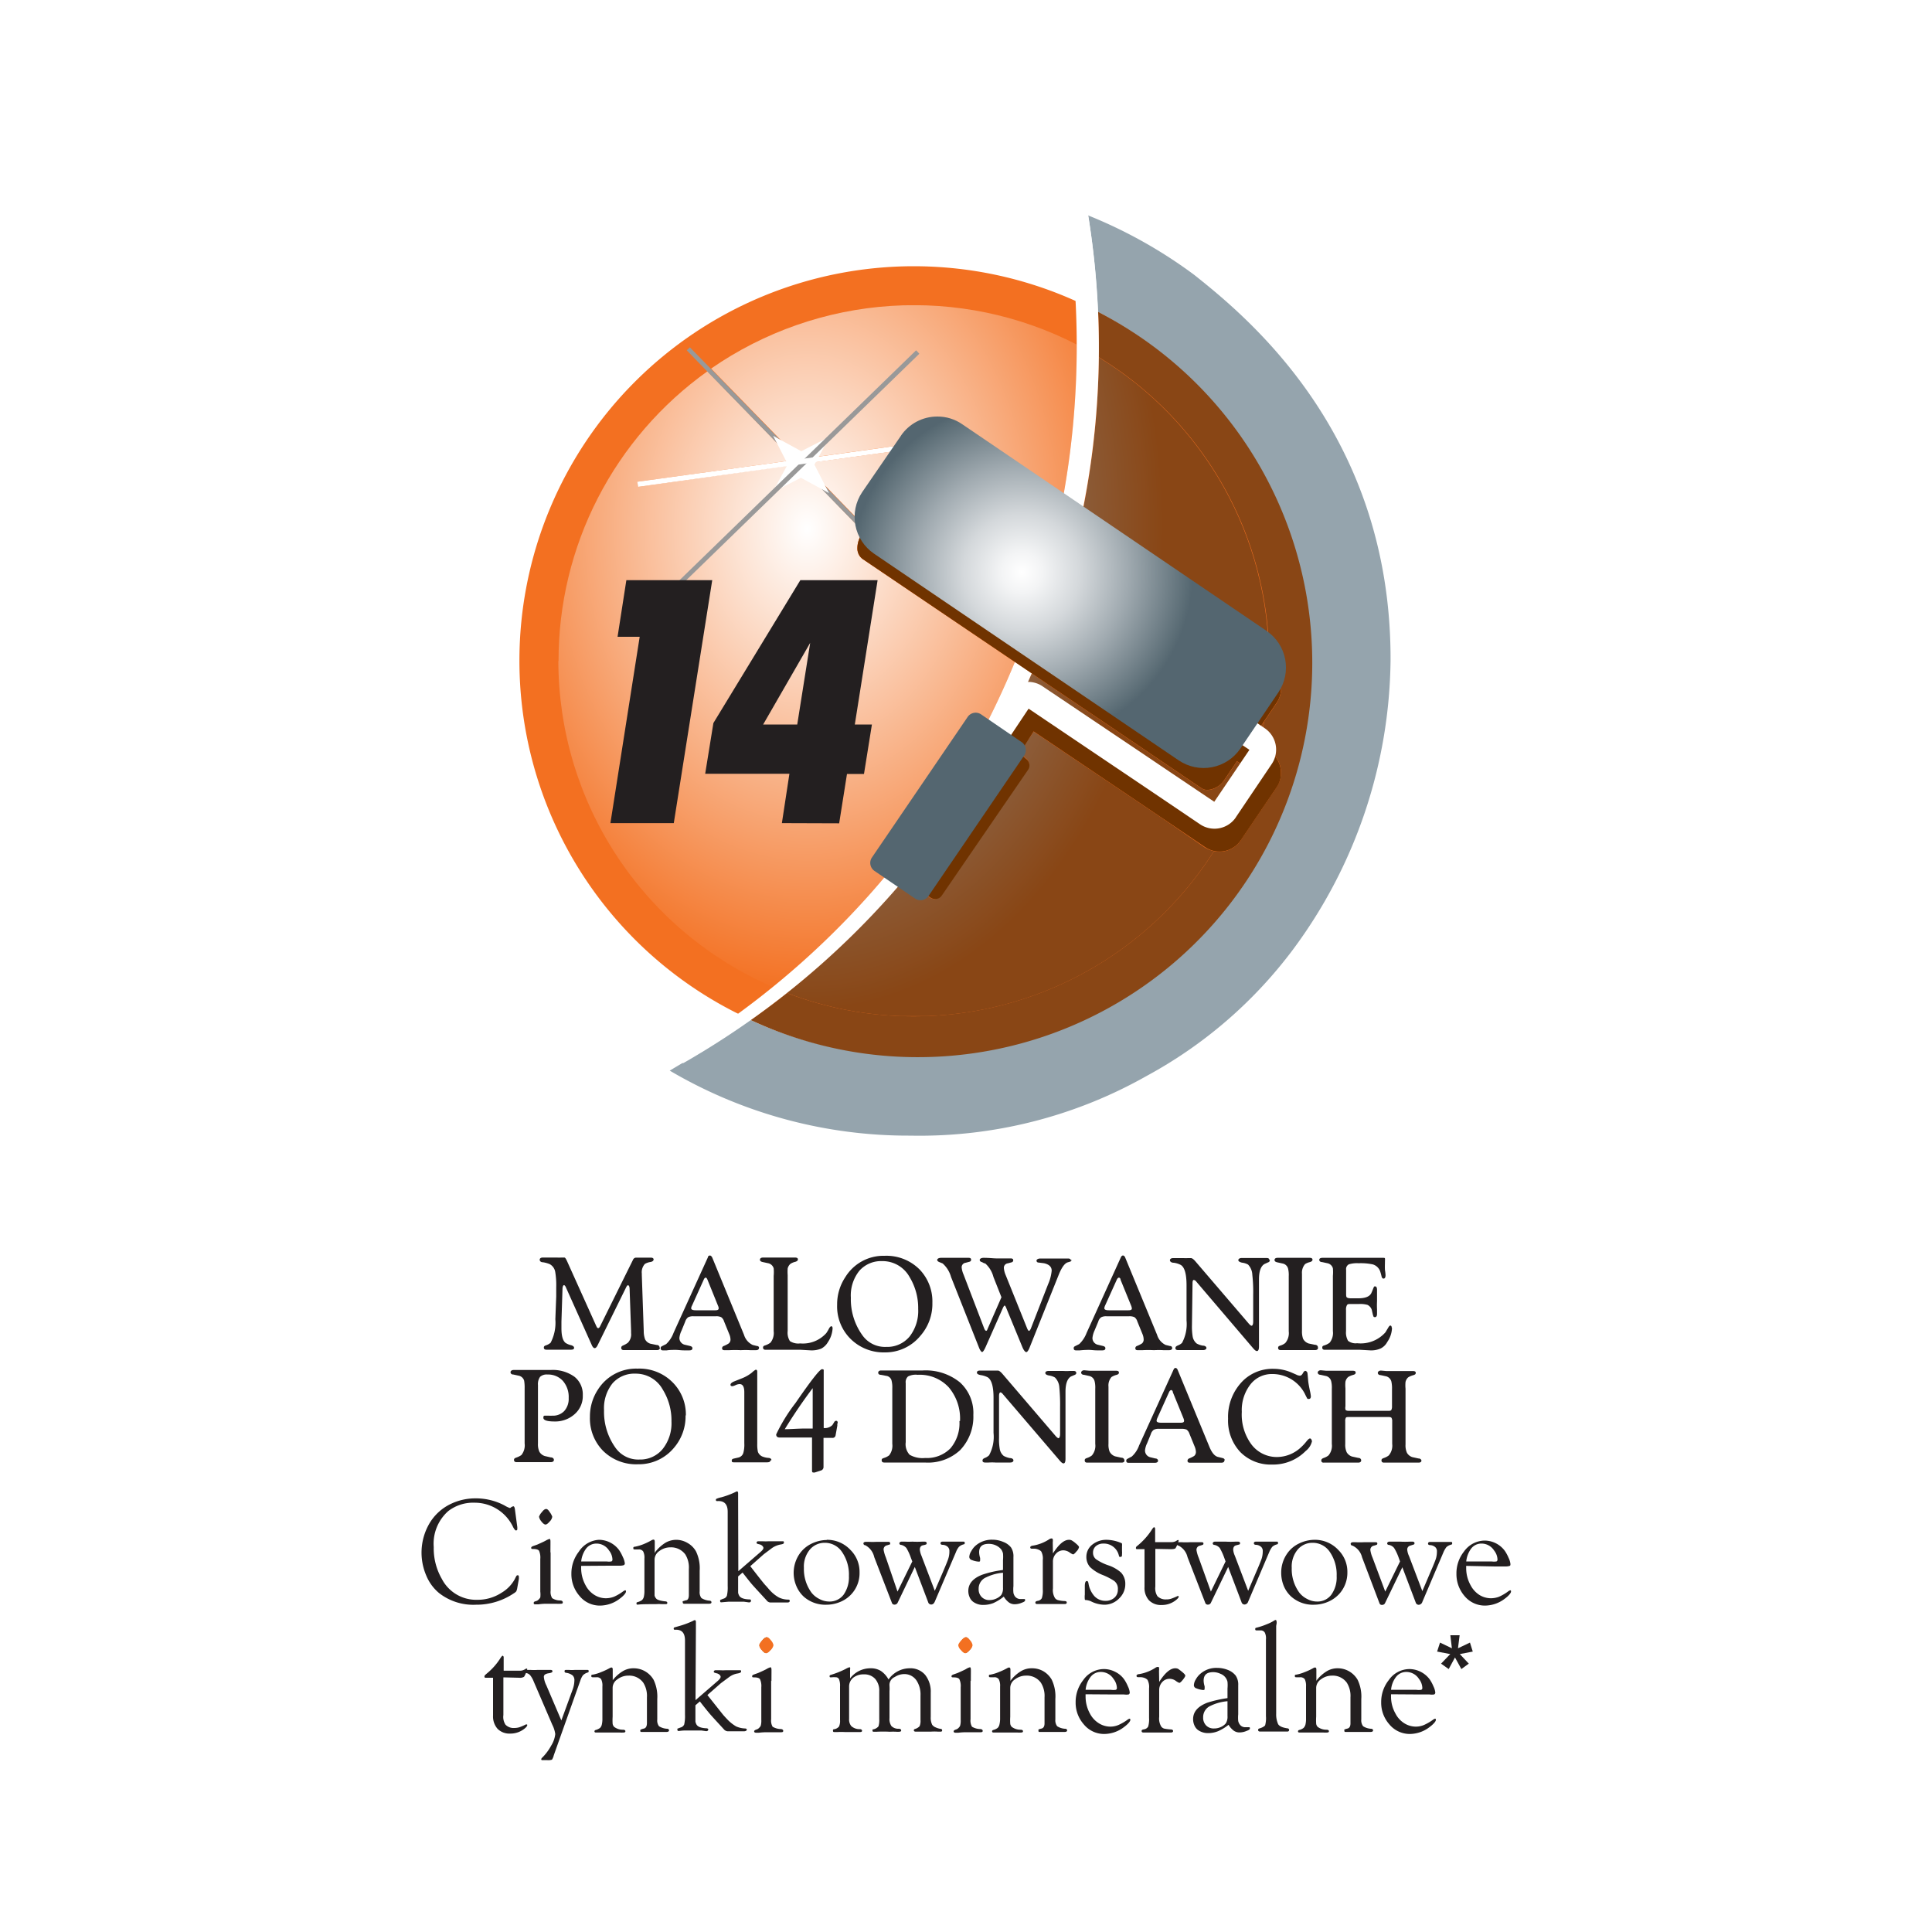 <svg xmlns="http://www.w3.org/2000/svg" xmlns:xlink="http://www.w3.org/1999/xlink" viewBox="0 0 200 200"><defs><clipPath id="clip-path"><path id="SVGID" class="cls-1" d="M57.8 68.39A36.81 36.81 0 0080 102.17a85.65 85.65 0 0012.68-12.71.31.31 0 010-.1L100 78.8a84.31 84.31 0 005.06-10.27L89.29 57.86a1.35 1.35 0 01-.53-1.15 2.59 2.59 0 01.47-1.44l.15-.22-6.77-7-16.56 2.35-.05-.53 16.16-2.24-8.93-9.19a36.77 36.77 0 00-15.41 30m15.8-30.28l9.13 9.38 12.79-1.77.07.52L83.21 48l6.44 6.63 4.93-7.27a2.27 2.27 0 011.76-1.1 1.12 1.12 0 01.66.2l12.37 8.36a87.59 87.59 0 002.1-19.15 36.87 36.87 0 00-37.85 2.48"/></clipPath><clipPath id="clip-path-2"><path id="SVGID-2" data-name="SVGID" class="cls-1" d="M82.61 48.09l1.89 2 4.88 5 .27-.41-4.06-4.18-2.38-2.5zM71.09 36.26l11 11.37.61-.09-9.13-9.38-2.18-2.23z"/></clipPath><clipPath id="clip-path-3"><path id="SVGID-3" data-name="SVGID" class="cls-1" d="M69.88 60.51l.34.35 24.95-24.24-.33-.36-24.96 24.25z"/></clipPath><clipPath id="clip-path-4"><path id="SVGID-4" data-name="SVGID" class="cls-1" d="M104.74 74.14a2.67 2.67 0 013.69-.72l10.41 7 2.65 1.8 4.7 3.17 3-4.43.39-1.14-1.53-1-1.27 1.88a2.29 2.29 0 01-1.78 1.07 1.11 1.11 0 01-.66-.19l-17.53-11.87q-1 2.24-2.07 4.43"/></clipPath><clipPath id="clip-path-5"><path id="SVGID-5" data-name="SVGID" class="cls-1" d="M105.48 78l.65.54a.88.88 0 01.37.7.79.79 0 01-.15.46l-8.92 13a.8.8 0 01-.69.37.83.83 0 01-.47-.14L93.6 91a85.91 85.91 0 01-12.16 11.79 36.8 36.8 0 0044.23-14.69 2.72 2.72 0 01-1-.4L120 84.48l-13-8.76zm24.11-1.44l.77.52c.2-.8.36-1.59.5-2.4zm-18.24-20.39l20 13.55v-1.33A36.75 36.75 0 00113.75 37a84.67 84.67 0 01-2.4 19.19"/></clipPath><clipPath id="clip-path-6"><path id="SVGID-6" data-name="SVGID" class="cls-1" d="M93.25 45.13l-4 5.82a4.6 4.6 0 001.22 6.36l31.56 21.41a4.6 4.6 0 006.36-1.21l3.95-5.84a4.59 4.59 0 00-1.21-6.35L99.6 43.91a4.46 4.46 0 00-2.55-.79 4.55 4.55 0 00-3.8 2"/></clipPath><radialGradient id="radial-gradient" cx="-1337.52" cy="423.82" r="4.07" gradientTransform="matrix(9.05 0 0 -11.9 12188.18 5098.17)" gradientUnits="userSpaceOnUse"><stop offset="0" stop-color="#fff"/><stop offset="1" stop-color="#f37021"/></radialGradient><radialGradient id="radial-gradient-2" cx="-1337.52" cy="431.79" r="4.07" gradientTransform="matrix(9.05 0 0 -9.05 12188.18 3962.13)" gradientUnits="userSpaceOnUse"><stop offset="0" stop-color="#95a4ad"/><stop offset="1" stop-color="#894615"/></radialGradient><radialGradient id="radial-gradient-3" cx="-1337.52" cy="422.88" r="4.07" gradientTransform="matrix(9.05 0 0 -12.36 12188.18 5281.03)" xlink:href="#radial-gradient-2"/><radialGradient id="radial-gradient-4" cx="-1144.47" cy="466.73" r="4.07" gradientTransform="matrix(4.35 0 0 -4.35 5084.24 2089.52)" gradientUnits="userSpaceOnUse"><stop offset="0" stop-color="#fff"/><stop offset=".12" stop-color="#f3f4f5"/><stop offset=".34" stop-color="#d4d8db"/><stop offset=".62" stop-color="#a0aab0"/><stop offset=".97" stop-color="#5a6c75"/><stop offset="1" stop-color="#546670"/></radialGradient><style>.cls-1,.cls-9{fill:none}.cls-2{fill:#fff}.cls-3{fill:#231f20}.cls-4{fill:#f37021}.cls-8{fill:#999}.cls-9{stroke:#000;stroke-miterlimit:10;stroke-width:0}.cls-11{fill:#894615}</style></defs><g id="Warstwa_2" data-name="Warstwa 2"><g id="Layer_1" data-name="Layer 1"><path class="cls-2" d="M0 0h200v200H0z"/><path class="cls-3" d="M68.31 139.53c0 .15-.1.23-.31.23h-3.43c-.17 0-.26-.08-.26-.23s.08-.2.24-.27A2.3 2.3 0 0065 139a1.25 1.25 0 00.33-1v-.23l-.15-4.26c0-.31-.07-.46-.17-.46s-.15.13-.28.39l-2.86 5.81c-.1.21-.21.31-.31.31s-.21-.11-.3-.32l-2.69-6c-.06-.14-.13-.2-.19-.2s-.14.12-.15.35l-.11 3.43v.68c0 .79.14 1.29.43 1.52a1.82 1.82 0 00.59.24c.19.06.29.15.29.27s-.1.19-.31.19h-2.56c-.17 0-.26-.07-.26-.22s.09-.19.27-.25A1.4 1.4 0 0057 139a4.49 4.49 0 00.49-2.43l.09-2.37v-.93a8.28 8.28 0 00-.1-1.58 1.13 1.13 0 00-.58-.83 3 3 0 00-.69-.19c-.23 0-.34-.13-.34-.26s.1-.23.32-.23h1.44a4.44 4.44 0 00.5 0h.3c.07 0 .15.12.26.35l3.05 6.77c.06.13.12.19.18.19s.14-.06.2-.19l3.41-6.89a.35.35 0 01.32-.22h1.52c.19 0 .29.07.29.19s-.11.22-.31.26a1.56 1.56 0 00-.59.2 1.27 1.27 0 00-.32 1v.16l.2 5.79a2.46 2.46 0 00.14.86.92.92 0 00.55.45l.64.13c.21 0 .31.13.31.26m6.12-4.03a.78.78 0 00-.08-.31l-1.08-2.67c-.06-.15-.12-.22-.18-.22s-.15.06-.2.19l-1.22 2.7a.68.68 0 00-.09.28c0 .14.17.21.49.21h2c.24 0 .35-.06.35-.18m4.18 4.07c0 .16-.11.24-.34.24h-.55a8.63 8.63 0 00-1 0 11 11 0 00-1.18 0h-.51c-.16 0-.24-.06-.24-.2a.25.25 0 01.19-.24 3 3 0 00.5-.26.52.52 0 00.18-.43 1.57 1.57 0 00-.14-.56l-.53-1.3a.8.8 0 00-.3-.43 1.19 1.19 0 00-.55-.09h-2.3a1.14 1.14 0 00-.56.1.91.91 0 00-.31.46l-.38.93a2.29 2.29 0 00-.22.75.72.72 0 00.53.7l.55.13q.27.06.27.24c0 .15-.11.22-.33.22h-.53c-.32 0-.6-.05-.87-.05s-.63 0-.93.05h-.4c-.15 0-.23-.07-.23-.22s.06-.17.19-.24l.38-.19a3 3 0 00.76-1.15l3.56-7.83c0-.13.13-.19.21-.19s.17.07.24.21l3.29 8a1.7 1.7 0 00.9 1.05l.45.11c.14 0 .21.1.21.2m7.61-2.04a2.79 2.79 0 01-.48 1.43 1.74 1.74 0 01-.7.68 2.68 2.68 0 01-1.07.18l-1.06-.06h-3.63c-.17 0-.26-.08-.26-.23s.09-.19.26-.24a2 2 0 00.5-.26 1.59 1.59 0 00.34-1.21v-5.71a4.33 4.33 0 000-.79.76.76 0 00-.52-.51l-.6-.13q-.3-.06-.3-.24c0-.15.12-.23.34-.23h3.29c.2 0 .3.07.3.19s-.09.19-.26.25a1.61 1.61 0 00-.51.21.92.92 0 00-.29.48 4.82 4.82 0 000 .69v5.78a1.64 1.64 0 00.23 1.05 1.58 1.58 0 001.06.24 3.25 3.25 0 002.71-1.07 4.6 4.6 0 00.3-.51c.08-.13.16-.2.22-.2s.13.07.13.22m8.86-1.99a6.17 6.17 0 00-.89-3.32 3.19 3.19 0 00-2.83-1.65 3 3 0 00-2.37 1 4.08 4.08 0 00-.88 2.79 6.36 6.36 0 001.22 3.92 2.86 2.86 0 002.44 1.17 3 3 0 002.41-1.06 4.31 4.31 0 00.9-2.87m1.47-.63a5 5 0 01-1.24 3.41 4.69 4.69 0 01-3.69 1.72 4.86 4.86 0 01-3.59-1.45 4.73 4.73 0 01-1.34-3.48 5.07 5.07 0 01.84-2.85 4.63 4.63 0 014.07-2.22 4.84 4.84 0 013.62 1.41 4.77 4.77 0 011.33 3.45m14.41-4.45a.2.2 0 01-.14.19l-.3.09c-.3.12-.6.55-.89 1.27l-3 7.5c-.13.34-.26.51-.36.51s-.26-.17-.4-.51l-1.67-4.05c-.07-.18-.13-.26-.17-.26s-.11.09-.19.27l-1.77 4c-.16.36-.29.54-.37.54s-.21-.16-.33-.47l-2.89-7.3a2.9 2.9 0 00-.87-1.4l-.37-.15c-.12-.06-.19-.12-.19-.22s.14-.21.41-.21h2.84c.17 0 .26.06.26.2a.21.21 0 01-.15.2l-.41.11a.47.47 0 00-.42.48 2.36 2.36 0 00.19.72l2.14 5.59c.07.17.13.25.21.25s.1-.08.17-.25l1.41-3.22-.83-2.1a2.81 2.81 0 00-.85-1.4c-.13 0-.25-.11-.38-.15s-.19-.12-.19-.22.14-.21.41-.21c.59 0 1 .06 1.31.06h1.49c.17 0 .26.06.26.2a.21.21 0 01-.15.2l-.41.11a.46.46 0 00-.41.48 2.3 2.3 0 00.18.72l2.24 5.56c.07.15.12.23.18.23s.12-.08.19-.23l1.79-4.6a4.51 4.51 0 00.37-1.4c0-.4-.27-.65-.79-.77l-.56-.07c-.14 0-.22-.09-.22-.2s.14-.22.41-.22h2.85c.19 0 .29.07.29.19m6.32 4.99a1 1 0 00-.08-.31l-1.09-2.67c0-.15-.11-.22-.17-.22s-.15.06-.21.19l-1.22 2.7a.81.81 0 00-.08.28c0 .14.16.21.49.21h2q.36 0 .36-.18m4.18 4.07c0 .16-.12.24-.34.24h-.56a8.42 8.42 0 00-1 0 11.16 11.16 0 00-1.18 0h-.5c-.16 0-.24-.06-.24-.2a.25.25 0 01.18-.24 2.77 2.77 0 00.51-.26.52.52 0 00.17-.43 1.53 1.53 0 00-.13-.56l-.53-1.3a.8.8 0 00-.3-.43 1.24 1.24 0 00-.56-.09h-2.32a1.1 1.1 0 00-.55.1.8.8 0 00-.31.46l-.39.93a2.46 2.46 0 00-.21.75.71.71 0 00.53.7l.54.13q.27.06.27.24c0 .15-.11.22-.32.22h-.54c-.31 0-.6-.05-.86-.05a9.16 9.16 0 00-.93.05h-.4c-.15 0-.23-.07-.23-.22s.06-.17.19-.24l.38-.19a3.08 3.08 0 00.76-1.15l3.55-7.83c.06-.13.13-.19.22-.19s.17.07.23.21l3.3 8a1.69 1.69 0 00.89 1.05l.45.11c.15 0 .22.1.22.2m10.12-9.1a.25.25 0 01-.19.24l-.37.17c-.38.22-.57.75-.57 1.58v6.94c0 .32-.07.49-.21.49s-.27-.14-.5-.41l-5.79-6.79a.38.38 0 00-.25-.16c-.09 0-.13.12-.13.35l-.06 4.37a6.3 6.3 0 00.08 1.17 1.19 1.19 0 00.41.69 1.94 1.94 0 00.64.22c.24 0 .37.13.37.24s-.12.22-.34.22h-2.6c-.17 0-.27-.06-.27-.2s.08-.2.23-.27a1.36 1.36 0 00.45-.27 4.08 4.08 0 00.47-2.32v-3.64c0-1.15-.19-1.86-.59-2.11a2.14 2.14 0 00-.73-.23c-.27 0-.4-.14-.4-.26s.11-.22.33-.22h1.1a3.56 3.56 0 00.43 0h.31c.13 0 .29.12.49.36l5.46 6.37c.15.18.26.27.34.27s.16-.14.16-.43v-2.75a16 16 0 00-.09-2.09 1.62 1.62 0 00-.44-1.06 1.67 1.67 0 00-.63-.2c-.25-.06-.38-.15-.38-.26s.12-.22.34-.22h2.59c.18 0 .28.06.28.2m5.04 9.1c0 .15-.11.23-.32.23h-3.55c-.17 0-.26-.08-.26-.23s.08-.19.24-.24a1.47 1.47 0 00.5-.26 1.57 1.57 0 00.36-1.21v-5.71a2.78 2.78 0 00-.07-.79.73.73 0 00-.51-.51l-.59-.13q-.3-.06-.3-.24c0-.15.11-.23.33-.23h3.31c.19 0 .29.07.29.19s-.09.19-.26.25a1.51 1.51 0 00-.51.21 1.36 1.36 0 00-.32 1v5.91a2.3 2.3 0 00.11.81 1 1 0 00.59.5l.63.13c.21 0 .32.13.32.26m7.67-1.99a2.72 2.72 0 01-.49 1.44 1.57 1.57 0 01-.7.68 2.42 2.42 0 01-1.06.19l-1.07-.06h-3.64c-.17 0-.26-.07-.26-.23s.09-.19.26-.24a1.86 1.86 0 00.5-.26 1.59 1.59 0 00.34-1.21v-5.71a4.33 4.33 0 000-.79.74.74 0 00-.52-.51l-.6-.13c-.2 0-.29-.12-.29-.24s.11-.2.34-.2h6.26c.11 0 .18 0 .2.06a1.21 1.21 0 010 .25v.14a.71.71 0 000 .14 6.42 6.42 0 000 .67 5.05 5.05 0 01.06.53q0 .36-.21.36c-.1 0-.16-.08-.2-.22a5.22 5.22 0 00-.15-.54 1.16 1.16 0 00-.76-.71 6 6 0 00-1.47-.12 2.92 2.92 0 00-1 .11.55.55 0 00-.29.57v2.41c0 .24 0 .39.08.45s.2.09.44.09h.74c.69 0 1.13-.16 1.33-.5 0 0 .1-.21.21-.5s.14-.23.23-.23.17.12.17.35v1.18a8.13 8.13 0 000 .84v.45c0 .24-.07.36-.22.36s-.15-.07-.19-.19-.09-.37-.13-.55a.87.87 0 00-.45-.53 2.82 2.82 0 00-.88-.09h-.84c-.21 0-.35 0-.41.13a.91.91 0 00-.09.49v2.19a1.73 1.73 0 00.21 1 1.27 1.27 0 00.94.25 3.41 3.41 0 002.93-1.13l.3-.5c.08-.14.15-.2.21-.2s.14.07.14.21m-83.74 7.04a2.47 2.47 0 01-.83 1.91 3 3 0 01-2.11.77c-.76 0-1.14-.13-1.14-.38s.09-.22.26-.22h.3a2.57 2.57 0 00.36 0 1.61 1.61 0 001.24-.48 1.89 1.89 0 00.46-1.35 2.53 2.53 0 00-.6-1.77 2.07 2.07 0 00-1.6-.66 1 1 0 00-.76.24 1.28 1.28 0 00-.22.84v6.06a1.86 1.86 0 00.15.86 1 1 0 00.56.44l.62.14c.21 0 .32.13.32.26s-.11.23-.32.23h-3.55c-.17 0-.26-.08-.26-.23s.09-.19.26-.25a2.07 2.07 0 00.5-.25 1.6 1.6 0 00.34-1.21v-5.7a4.33 4.33 0 00-.05-.79.74.74 0 00-.52-.51l-.6-.13c-.2 0-.29-.12-.29-.24s.11-.23.33-.23h3.84a3.83 3.83 0 012.46.71 2.32 2.32 0 01.85 1.89m9.18 2.75a6.07 6.07 0 00-.9-3.32 3.18 3.18 0 00-2.82-1.65 3 3 0 00-2.38 1 4.11 4.11 0 00-.88 2.79 6.37 6.37 0 001.22 3.93 2.88 2.88 0 002.45 1.17 3 3 0 002.4-1.09 4.28 4.28 0 00.91-2.86m1.46-.63a5 5 0 01-1.23 3.4 4.72 4.72 0 01-3.69 1.67 4.86 4.86 0 01-3.64-1.41 4.78 4.78 0 01-1.34-3.49 5.07 5.07 0 01.84-2.85 4.67 4.67 0 014.09-2.15 4.84 4.84 0 013.62 1.41 4.71 4.71 0 011.38 3.45m8.75 4.65c0 .13-.12.19-.37.19h-3.33c-.2 0-.3 0-.3-.16s.07-.19.22-.23l.48-.11a.69.69 0 00.5-.48 3.2 3.2 0 00.1-1v-5.28c0-.56-.16-.84-.49-.84a1.09 1.09 0 00-.42.11 1.27 1.27 0 01-.31.11q-.21 0-.21-.15c0-.12.12-.23.34-.33l.88-.35a4 4 0 001-.58 1.81 1.81 0 01.39-.3c.11 0 .16.07.16.21v7.48a3.52 3.52 0 00.07.82.87.87 0 00.44.47 2.13 2.13 0 00.62.15c.23 0 .34.12.34.23m4.27-3.27v-4.18q-1.51 2-2.89 4.25c.6 0 1.34-.07 2.23-.07zm2.55-.51v.21l-.18 1a.31.31 0 01-.34.27h-.91v3.02a.37.37 0 01-.28.36l-.62.2a.65.65 0 01-.18 0c-.07 0-.11-.06-.11-.19v-3.43h-3.35c-.24 0-.36-.11-.36-.32a17.52 17.52 0 012-3.25c1.61-2.34 2.52-3.5 2.74-3.5s.18.08.18.23v5.86a1.11 1.11 0 00.9-.31l.18-.29a.25.25 0 01.21-.15c.11 0 .16.08.16.24m12.66-.21a5 5 0 00-1.17-3.5 4.08 4.08 0 00-3.21-1.29 1.76 1.76 0 00-1 .17.79.79 0 00-.24.69v6.12a1.59 1.59 0 00.41 1.3 2.69 2.69 0 001.6.33 3.41 3.41 0 002.62-1 4 4 0 00.93-2.83m1.44-.63a5 5 0 01-1.37 3.65 4.89 4.89 0 01-3.64 1.28h-4.22c-.17 0-.26-.08-.26-.24s.09-.18.26-.24a1.68 1.68 0 00.51-.26 1.61 1.61 0 00.33-1.2v-5.74a2.84 2.84 0 00-.09-.86.67.67 0 00-.46-.42c-.06 0-.27-.06-.65-.12-.17 0-.26-.1-.26-.22s.1-.23.29-.23h4.32a5.62 5.62 0 013.85 1.23 4.28 4.28 0 011.39 3.39m10.67-4.4a.26.26 0 01-.18.24l-.38.16q-.57.34-.57 1.59V151c0 .33-.07.49-.2.49s-.27-.13-.5-.41l-5.8-6.78c-.09-.11-.17-.16-.24-.16s-.14.12-.14.35v4.37a5.64 5.64 0 00.08 1.17 1.17 1.17 0 00.41.69 2.23 2.23 0 00.63.22c.25 0 .37.12.37.24s-.11.22-.34.22h-1.52a5.48 5.48 0 00-.7 0h-.37c-.18 0-.27-.07-.27-.2s.07-.2.23-.27a1.34 1.34 0 00.45-.28 4 4 0 00.46-2.32v-3.63c0-1.16-.2-1.86-.6-2.12a2.29 2.29 0 00-.73-.23c-.26-.05-.39-.13-.39-.26s.1-.21.32-.21h1.85c.12 0 .28.12.48.35l5.46 6.38c.15.18.27.27.34.27s.16-.14.16-.43v-2.76a19 19 0 00-.08-2.09 1.56 1.56 0 00-.45-1 1.63 1.63 0 00-.62-.21c-.26-.05-.38-.14-.38-.26s.11-.21.34-.21h1.5a5.79 5.79 0 00.72 0h.37q.27 0 .27.21m5 9.05c0 .15-.11.23-.31.23h-3.56c-.17 0-.25-.08-.25-.23s.07-.19.24-.25a1.71 1.71 0 00.5-.26 1.55 1.55 0 00.35-1.2v-5.71a2.73 2.73 0 00-.07-.79.74.74 0 00-.51-.52l-.59-.13c-.19 0-.29-.12-.29-.23s.11-.24.32-.24l.56.05h2.75c.19 0 .28.06.28.19s-.08.19-.26.24a1.83 1.83 0 00-.51.22 1.33 1.33 0 00-.31 1v5.91a2 2 0 00.11.8 1 1 0 00.58.5l.64.14c.2 0 .31.13.31.26m6.19-4.05a1 1 0 00-.08-.32l-1.09-2.67c0-.15-.11-.22-.17-.22s-.15.07-.21.19l-1.22 2.7a.85.85 0 00-.08.29c0 .13.16.2.49.2h2c.24 0 .35-.06.35-.17m4.18 4.07c0 .16-.11.24-.34.24h-3.24c-.16 0-.24-.07-.24-.2a.27.27 0 01.19-.25 3.15 3.15 0 00.5-.25.54.54 0 00.18-.44 1.67 1.67 0 00-.14-.56l-.53-1.3a.85.85 0 00-.3-.43 1.38 1.38 0 00-.55-.08H120a1.14 1.14 0 00-.56.1.86.86 0 00-.31.46l-.38.93a2.22 2.22 0 00-.22.75.72.72 0 00.53.7l.54.13c.18 0 .28.12.28.24s-.12.21-.33.21h-2.73c-.15 0-.23-.07-.23-.21s.06-.17.19-.24l.38-.2a2.81 2.81 0 00.76-1.15l3.56-7.83c.05-.13.12-.19.21-.19s.17.07.23.22l3.3 8c.25.58.54.93.9 1l.45.11q.21.06.21.21m9.05-2.02a1.76 1.76 0 01-.66 1.07 4.73 4.73 0 01-3.48 1.41 4.41 4.41 0 01-3.3-1.3 4.76 4.76 0 01-1.26-3.45 5.27 5.27 0 011.62-4 4.39 4.39 0 013.11-1.16 4.75 4.75 0 011.78.36l.53.23a.93.93 0 00.39.12c.11 0 .22-.08.31-.25s.18-.25.25-.25.21.08.23.25.05.51.07.76.09.6.17 1a4.23 4.23 0 01.11.62c0 .19-.07.28-.23.28s-.15-.06-.21-.17-.12-.23-.18-.36a3.76 3.76 0 00-3.39-2.05 2.78 2.78 0 00-2.25 1.08 4.33 4.33 0 00-.89 2.84 5.2 5.2 0 001 3.37 3.28 3.28 0 002.65 1.3 3.65 3.65 0 002.47-1 5 5 0 00.6-.65c.15-.18.26-.27.34-.27s.17.08.17.23m11.37 2.04c0 .15-.1.23-.31.23h-3.58c-.16 0-.25-.08-.25-.23s.09-.19.25-.25a1.71 1.71 0 00.5-.26 1.55 1.55 0 00.36-1.2v-2.32a.72.72 0 00-.07-.37q-.06-.09-.27-.09h-4.13c-.18 0-.29 0-.33.08a.74.74 0 00-.06.38v2.33a1.86 1.86 0 00.15.86 1 1 0 00.55.44l.64.14c.21 0 .31.13.31.26s-.1.23-.31.23h-3.58a.21.21 0 01-.24-.23c0-.11.08-.19.24-.25a1.71 1.71 0 00.5-.26 1.55 1.55 0 00.35-1.2v-5.71a2.73 2.73 0 00-.07-.79.74.74 0 00-.51-.52l-.59-.13c-.19 0-.29-.12-.29-.23s.11-.24.32-.24l.56.05h2.75c.2 0 .3.06.3.19s-.09.19-.26.24a1.93 1.93 0 00-.52.22.9.9 0 00-.28.48 3.53 3.53 0 000 .69v1.87a.73.73 0 000 .31c0 .1.16.15.35.15h4.13q.21 0 .27-.09a.77.77 0 00.07-.37v-1.8a3.16 3.16 0 00-.07-.79.77.77 0 00-.52-.52l-.59-.13c-.2 0-.29-.12-.29-.23s.11-.24.33-.24l.55.05h2.75c.2 0 .3.06.3.19s-.09.19-.26.24a1.93 1.93 0 00-.52.22.9.9 0 00-.28.48 3.53 3.53 0 000 .69v5.79a1.86 1.86 0 00.15.86 1 1 0 00.55.44l.64.14c.21 0 .31.13.31.26m-93.85 4.98l.25 1.86a1.82 1.82 0 010 .2.13.13 0 01-.15.15c-.06 0-.15-.11-.27-.32a4.39 4.39 0 00-4-2.55 4.21 4.21 0 00-2.73.87 4.5 4.5 0 00-1.5 3.72 6.33 6.33 0 00.84 3.3 4 4 0 003.68 2.16 4.51 4.51 0 002.5-.73 3.71 3.71 0 001.36-1.39c.09-.19.15-.3.18-.35a.15.15 0 01.13-.07c.08 0 .12.05.12.14a1.35 1.35 0 010 .26l-.17.95a1.18 1.18 0 01-.1.32 1.07 1.07 0 01-.25.2 6.89 6.89 0 01-3.91 1.18 5.75 5.75 0 01-3.83-1.21 4.64 4.64 0 01-1.32-1.8 6 6 0 01.27-5.31 5.12 5.12 0 012.32-2.14 5.86 5.86 0 012.5-.55 6.32 6.32 0 013 .73 2.68 2.68 0 00.56.27.19.19 0 00.12-.07.71.71 0 01.24-.11c.08 0 .13.1.16.29m3.24-.01c.11 0 .23.1.36.31a1.75 1.75 0 01.27.49.88.88 0 01-.27.5c-.18.21-.32.31-.43.31s-.27-.11-.44-.34a1.06 1.06 0 01-.23-.47 1.37 1.37 0 01.3-.48c.16-.22.31-.32.44-.32m.46 4.46v4a1.22 1.22 0 00.16.77 1.52 1.52 0 00.83.24c.18 0 .27.09.27.2s-.07.14-.21.14a4.44 4.44 0 01-.5 0h-1a5.32 5.32 0 00-.81.06h-.29c-.13 0-.2 0-.2-.14s.1-.15.29-.21a.54.54 0 00.22-.15.92.92 0 00.17-.21 2.49 2.49 0 000-.61v-3.38a1.73 1.73 0 00-.13-.85c-.09-.12-.3-.18-.62-.18-.13 0-.19 0-.19-.12s.13-.16.39-.25l.25-.09c.43-.19.71-.32.85-.4a2 2 0 01.43-.19s.06.06.07.18 0 .55 0 1.26m3.18.9h2.63a1.7 1.7 0 00.5 0 .2.2 0 00.11-.2 1.57 1.57 0 00-.35-.93 1.54 1.54 0 00-1.31-.72 1.34 1.34 0 00-1.06.51 2.69 2.69 0 00-.52 1.39m0 .41v.21a3.71 3.71 0 00.46 1.8 2.57 2.57 0 00.92 1 2.23 2.23 0 001.17.34 2.39 2.39 0 00.86-.16 5 5 0 001-.6l.13-.06c.07 0 .1 0 .1.13s-.2.4-.61.71a3.39 3.39 0 01-2.07.74 2.7 2.7 0 01-2.13-1 3.42 3.42 0 01-.84-2.3 3.67 3.67 0 01.77-2.28A2.66 2.66 0 0162 159.4a2.61 2.61 0 012.1 1.08 4.14 4.14 0 01.38.71 2 2 0 01.2.63.2.2 0 01-.12.21 1.55 1.55 0 01-.47.05h-1.02zm7.69-1.46a4.06 4.06 0 011.06-.95 2.29 2.29 0 011.09-.29 2.32 2.32 0 011.18.33 2.27 2.27 0 01.87.87 4 4 0 01.38 2v2.13a1 1 0 00.18.7 1.81 1.81 0 00.82.27c.14 0 .22.07.22.17s-.09.15-.26.15h-2.57a.13.13 0 01-.14-.14.14.14 0 010-.12l.32-.1c.21 0 .31-.23.31-.54v-2.69a2.56 2.56 0 00-.37-1.52 1.83 1.83 0 00-1.53-.73 1.89 1.89 0 00-1.15.38 1.1 1.1 0 00-.5.87v3.73a.66.66 0 00.16.31c.1.14.4.24.91.3.17 0 .25.06.25.16s-.06.13-.17.13h-.4a4.32 4.32 0 00-.61 0c-.87 0-1.49 0-1.86.05-.1 0-.15 0-.15-.11s0-.12.15-.16a1.36 1.36 0 00.42-.2.72.72 0 00.19-.34 2.73 2.73 0 00.06-.66v-3.3a1.43 1.43 0 00-.13-.74.53.53 0 00-.49-.2h-.33c-.14 0-.2 0-.2-.14s.06-.13.2-.15a4.88 4.88 0 00.81-.24 6.68 6.68 0 00.89-.43.41.41 0 01.19-.06c.09 0 .13.08.13.22v1.18zm8.58 2.01l2.31-2c.19-.17.29-.3.29-.41s-.14-.31-.41-.37-.3-.09-.3-.17.06-.15.19-.15h.42a5 5 0 00.66 0H81c.1 0 .15 0 .15.13s-.1.16-.31.2a2.26 2.26 0 00-.93.38l-.84.63-1.4 1.24c.92 1.19 1.45 1.86 1.59 2s.3.35.5.56a3.71 3.71 0 00.87.68 2.26 2.26 0 00.92.22c.13 0 .2 0 .2.13s-.09.17-.27.17h-1.75a.53.53 0 01-.37-.22c-.78-.85-1.28-1.39-1.49-1.63s-.53-.65-1-1.25l-.46.4v1.69a1 1 0 00.11.3c.13.23.45.36 1 .39.14 0 .22 0 .22.13s-.08.18-.21.18l-.51-.07h-1.63l-.7.06c-.09 0-.14 0-.14-.13v-.11l.32-.13a.52.52 0 00.38-.32 3.83 3.83 0 00.08-1v-7.68q0-1.17-1.05-1.11c-.11 0-.17 0-.17-.12a.11.11 0 01.07-.12 2.67 2.67 0 01.49-.15 8.68 8.68 0 001.47-.55.35.35 0 01.16-.06c.07 0 .11.07.11.2v.65zm8.95-2.94a2 2 0 00-1.5.65 2.74 2.74 0 00-.66 1.95 4.12 4.12 0 00.78 2.55 2.36 2.36 0 00.83.67 2.16 2.16 0 001 .26 1.81 1.81 0 001.5-.71 3.14 3.14 0 00.55-1.93 4.13 4.13 0 00-.77-2.57 2.13 2.13 0 00-1.73-.87m.2-.31a3.3 3.3 0 012.47 1.06 3.18 3.18 0 01.93 2.3 3.21 3.21 0 01-2 3.07 3.69 3.69 0 01-1.43.29 3.38 3.38 0 01-2.33-.82 3.18 3.18 0 01-.78-1.11 3.48 3.48 0 01.36-3.38 3.19 3.19 0 011.19-1 3.72 3.72 0 011.62-.39m7.3 5.34l1.53-3.12-.15-.39a5.32 5.32 0 00-.46-1 1 1 0 00-.53-.32c-.13 0-.2-.08-.2-.16s.08-.18.24-.18h.34a7.51 7.51 0 00.77 0 9.21 9.21 0 001 0h.26c.15 0 .22.06.22.16a.14.14 0 01-.06.13 2 2 0 01-.34.09c-.21.05-.31.2-.31.46a2.24 2.24 0 00.17.62l1.38 3.63.82-1.9c.31-.73.51-1.21.58-1.44a2.27 2.27 0 00.11-.75.58.58 0 00-.16-.45.81.81 0 00-.53-.22c-.15 0-.23-.06-.23-.16s.07-.17.21-.17h2.13c.11 0 .17 0 .17.14s-.06.12-.18.16a1.06 1.06 0 00-.42.24 1.83 1.83 0 00-.3.52l-2.2 5.15c-.09.2-.21.3-.38.3a.33.33 0 01-.31-.25l-1.38-3.64-1.77 3.69a.35.35 0 01-.34.21.26.26 0 01-.26-.18l-1.83-4.74a1.84 1.84 0 00-.93-1.23c-.13 0-.19-.11-.19-.19s.09-.16.26-.16h.27a7.78 7.78 0 00.83 0h1.15c.17 0 .25 0 .25.14a.14.14 0 010 .12l-.31.1a.43.43 0 00-.36.46 3.57 3.57 0 00.23.79zm10.92-1.95a4.78 4.78 0 00-1.73.47 1.26 1.26 0 00-.79 1.2 1.13 1.13 0 00.31.84 1.09 1.09 0 00.82.32 1.64 1.64 0 00.68-.15 1.45 1.45 0 00.53-.38 1.27 1.27 0 00.18-.76zm0-.3v-1a3.93 3.93 0 000-.7 1.22 1.22 0 00-.19-.42 1.54 1.54 0 00-.54-.41 1.73 1.73 0 00-.74-.16c-.7 0-1 .29-1 .88a2.13 2.13 0 00.1.57 1.48 1.48 0 010 .25c0 .09 0 .14-.15.14a2.28 2.28 0 01-.69-.16.35.35 0 01-.28-.33 1.2 1.2 0 01.21-.6 2 2 0 01.45-.57 2.56 2.56 0 011.74-.61 2.84 2.84 0 011.12.23 1.85 1.85 0 01.8.57 1.66 1.66 0 01.25 1v3a3.42 3.42 0 000 .7.93.93 0 00.16.37.7.7 0 00.59.27h.35c.07 0 .11 0 .11.12s-.12.18-.36.27a1.88 1.88 0 01-.7.15 1 1 0 01-.61-.18 2.1 2.1 0 01-.54-.61 4.84 4.84 0 01-1.08.67 2.82 2.82 0 01-1 .19 1.72 1.72 0 01-1.1-.33 1.13 1.13 0 01-.36-.48 1.56 1.56 0 01-.13-.64c0-.74.48-1.31 1.45-1.68a10.66 10.66 0 012.11-.48m5.2-1.72c.6-.94 1.15-1.41 1.66-1.41a.58.58 0 01.28.06 2.61 2.61 0 01.39.28c.24.2.37.34.37.42a.91.91 0 01-.26.44c-.17.21-.29.31-.36.31a1.4 1.4 0 01-.34-.19 1.17 1.17 0 00-.64-.23 1 1 0 00-.78.34 1.17 1.17 0 00-.32.84v2.76a1.59 1.59 0 00.21 1 .59.59 0 00.3.21 3.17 3.17 0 00.68.1q.24 0 .24.15c0 .1-.07.16-.21.16h-2.84c-.14 0-.2-.05-.2-.15s.08-.15.24-.18a.57.57 0 00.43-.28 2.46 2.46 0 00.1-.9v-3.05a1.53 1.53 0 00-.16-.88.72.72 0 00-.31-.2 1.06 1.06 0 00-.42-.09h-.25c-.1 0-.16-.05-.16-.14s.1-.16.29-.18a4.36 4.36 0 001.71-.68.45.45 0 01.2-.06.13.13 0 01.13.07 1.15 1.15 0 010 .34zm5.57-1.41a4 4 0 011.47.32.17.17 0 01.11.08 1.5 1.5 0 010 .27v.5a1.67 1.67 0 010 .31c0 .19 0 .29-.17.29s-.12-.07-.17-.2a1.59 1.59 0 00-1.59-1.18 1.16 1.16 0 00-.77.26.86.86 0 00-.3.67.85.85 0 00.31.69 5.09 5.09 0 001.3.64 3.83 3.83 0 011.29.74 1.69 1.69 0 01.44 1.2 2 2 0 01-.61 1.45 2.12 2.12 0 01-1.56.68 3.16 3.16 0 01-1.42-.37 1.8 1.8 0 00-.43-.11c-.1 0-.16 0-.17-.08a2.21 2.21 0 010-.49v-.86c0-.36.07-.54.2-.54s.14.08.18.24a2.58 2.58 0 00.61 1.32 1.55 1.55 0 001.15.49 1.36 1.36 0 00.93-.33 1.1 1.1 0 00.35-.85 1 1 0 00-.39-.89 6.67 6.67 0 00-1.16-.6 4 4 0 01-1.33-.83 1.57 1.57 0 01-.38-1.06 1.59 1.59 0 01.6-1.25 2.31 2.31 0 011.49-.51m5.05.94v3.9a1.49 1.49 0 00.22 1 1.19 1.19 0 00.9.33 1.49 1.49 0 00.51-.07 6.32 6.32 0 00.7-.29.08.08 0 01.09.08c0 .08-.09.19-.26.33a2.32 2.32 0 01-1.51.53 1.73 1.73 0 01-1.31-.49 1.91 1.91 0 01-.46-1.37v-3.92h-.69c-.14 0-.2 0-.2-.12s.06-.16.2-.27a7.14 7.14 0 001.39-1.54c.14-.23.23-.34.29-.34s.11.07.11.2v1.34h1.65a1 1 0 00.53-.12.56.56 0 01.18-.1c.05 0 .07 0 .07.08a1.72 1.72 0 01-.13.39 2.36 2.36 0 01-.19.38c-.06.07-.24.1-.51.1z"/><path class="cls-3" d="M125.35 164.76l1.52-3.12-.14-.39a6.09 6.09 0 00-.46-1 1 1 0 00-.54-.32c-.13 0-.19-.08-.19-.16s.08-.18.24-.18h1.11a9.21 9.21 0 001 0h.26c.15 0 .22.06.22.16a.14.14 0 01-.06.13l-.34.09c-.21.05-.31.2-.31.46a1.92 1.92 0 00.17.62l1.38 3.63.81-1.9c.32-.73.51-1.21.59-1.44a2.56 2.56 0 00.11-.75.58.58 0 00-.16-.45.84.84 0 00-.53-.22c-.15 0-.23-.06-.23-.16s.06-.17.21-.17h2.13c.11 0 .16 0 .16.14s-.06.12-.17.16a1.1 1.1 0 00-.43.24 2.47 2.47 0 00-.3.52l-2.19 5.15a.42.42 0 01-.38.3.33.33 0 01-.31-.25l-1.38-3.64-1.78 3.69a.33.33 0 01-.33.21.26.26 0 01-.26-.18l-1.84-4.74A1.78 1.78 0 00122 160c-.12 0-.18-.11-.18-.19s.08-.16.25-.16h.27a8 8 0 00.83 0h1.15c.17 0 .26 0 .26.14a.12.12 0 01-.06.12 2.19 2.19 0 01-.31.1.43.43 0 00-.35.46 3.57 3.57 0 00.23.79zm10.53-5.05a2 2 0 00-1.5.65 2.74 2.74 0 00-.66 1.95 4.12 4.12 0 00.78 2.55 2.36 2.36 0 00.83.67 2.13 2.13 0 001 .26 1.78 1.78 0 001.49-.71 3.07 3.07 0 00.55-1.93 4.13 4.13 0 00-.76-2.57 2.13 2.13 0 00-1.73-.87m.2-.31a3.3 3.3 0 012.47 1.06 3.18 3.18 0 01.93 2.3 3.27 3.27 0 01-.77 2.16 3.35 3.35 0 01-1.26.91 3.73 3.73 0 01-1.43.29 3.37 3.37 0 01-2.33-.82 3.08 3.08 0 01-.79-1.11 3.6 3.6 0 01-.27-1.4 3.43 3.43 0 01.64-2 3.12 3.12 0 011.19-1 3.72 3.72 0 011.62-.39m7.32 5.36l1.53-3.12-.14-.39a5.16 5.16 0 00-.47-1 .91.91 0 00-.53-.32c-.13 0-.19-.08-.19-.16s.08-.18.24-.18h1.11a9.46 9.46 0 001 0h.26c.14 0 .22.06.22.16a.14.14 0 01-.06.13l-.37.12a.41.41 0 00-.32.46 2 2 0 00.18.62l1.38 3.63.81-1.9c.32-.73.51-1.21.59-1.44a2.56 2.56 0 00.11-.75.58.58 0 00-.16-.45.86.86 0 00-.53-.22c-.16 0-.23-.06-.23-.16s.07-.17.21-.17h2.13c.11 0 .16 0 .16.14s-.06.12-.17.16a1.1 1.1 0 00-.43.24 2.47 2.47 0 00-.3.52l-2.19 5.15a.42.42 0 01-.38.3.33.33 0 01-.31-.25l-1.38-3.64-1.78 3.69a.33.33 0 01-.33.21.25.25 0 01-.26-.18l-1.8-4.75a1.78 1.78 0 00-1-1.21c-.12 0-.18-.11-.18-.19s.08-.16.25-.16h.27a8.14 8.14 0 00.84 0h1.14c.17 0 .26 0 .26.14a.12.12 0 01-.06.12 2.19 2.19 0 01-.31.1.43.43 0 00-.35.46 3.06 3.06 0 00.23.79zm8.38-3.12h2.63a1.7 1.7 0 00.5 0 .2.2 0 00.11-.2 1.57 1.57 0 00-.35-.93 1.54 1.54 0 00-1.31-.72 1.33 1.33 0 00-1.06.51 2.69 2.69 0 00-.52 1.39m0 .41a2 2 0 000 .21 3.6 3.6 0 00.46 1.8 2.63 2.63 0 00.91 1 2.29 2.29 0 001.18.34 2.39 2.39 0 00.86-.16 5 5 0 001-.6l.13-.06c.07 0 .1 0 .1.13s-.2.4-.61.71a3.41 3.41 0 01-2.07.74 2.73 2.73 0 01-2.14-1 3.46 3.46 0 01-.83-2.3 3.61 3.61 0 01.77-2.28 2.66 2.66 0 012.15-1.15 2.61 2.61 0 012.1 1.08 4.14 4.14 0 01.38.71 1.89 1.89 0 01.19.63c0 .11 0 .18-.11.21a1.51 1.51 0 01-.47.05h-1.02zm.39 7.94l-1.24.59.17-1.35h-.96l.16 1.35-1.23-.59-.3.93 1.36.26-.95.99.79.56.65-1.2.66 1.2.77-.56-.93-.99 1.34-.26-.29-.93zm-100.06 3.6v3.9a1.46 1.46 0 00.22 1 1.16 1.16 0 00.91.34 1.85 1.85 0 00.51-.07 4.72 4.72 0 00.69-.3h.05c.06 0 .09 0 .09.08s-.09.2-.26.34a2.31 2.31 0 01-1.5.53 1.73 1.73 0 01-1.31-.49 1.93 1.93 0 01-.47-1.37v-3.92h-.69c-.13 0-.2 0-.2-.12s.07-.16.2-.28a6.66 6.66 0 001.39-1.53c.14-.23.24-.35.29-.35s.12.07.11.21v1.34h1.65a1 1 0 00.53-.13.54.54 0 01.18-.09.07.07 0 01.08.08 2.09 2.09 0 01-.14.39 2.36 2.36 0 01-.19.38.83.83 0 01-.51.1z"/><path class="cls-3" d="M58.11 178.1l1.17-3.2a2.81 2.81 0 00.18-.92.69.69 0 00-.17-.53 1.36 1.36 0 00-.67-.28c-.12 0-.18-.08-.18-.17s.05-.13.15-.13h.32a4.06 4.06 0 00.58 0h1.29c.1 0 .16 0 .16.13s-.06.12-.17.16a1.18 1.18 0 00-.43.27 2 2 0 00-.26.53l-2.75 7.74a1.45 1.45 0 01-.19.46 1.24 1.24 0 01-.48.05h-.55a.09.09 0 01-.08-.1.25.25 0 01.09-.15 5.3 5.3 0 00.93-1.24 2.83 2.83 0 00.43-1.21 3 3 0 00-.3-.95l-1.94-4.51a2.43 2.43 0 00-.35-.62.73.73 0 00-.42-.24c-.12 0-.17-.08-.17-.15s.08-.17.25-.17h.38a5.7 5.7 0 00.7 0H57c.13 0 .19.05.19.15s-.14.16-.42.2a.94.94 0 00-.36.13.3.3 0 00-.11.25 2.41 2.41 0 00.26.87zm5.32-4.17a3.85 3.85 0 011.06-.94 2.13 2.13 0 011.12-.29 2.35 2.35 0 011.18.32 2.42 2.42 0 01.87.87 4.07 4.07 0 01.38 2V178a1 1 0 00.18.7 1.76 1.76 0 00.82.26c.15 0 .22.08.22.17s-.09.16-.26.16h-2.57c-.1 0-.15 0-.15-.14a.11.11 0 01.06-.11 2.06 2.06 0 01.32-.1c.2-.05.3-.23.31-.54v-2.69a2.56 2.56 0 00-.38-1.52 1.8 1.8 0 00-1.52-.73 1.85 1.85 0 00-1.15.38 1.06 1.06 0 00-.5.87v3a5.59 5.59 0 000 .74.6.6 0 00.15.31 1.47 1.47 0 00.91.3c.17 0 .26.06.26.15s-.06.14-.18.14a2.51 2.51 0 01-.4 0h-2.47q-.15 0-.15-.12t.15-.15a1.3 1.3 0 00.43-.21.71.71 0 00.18-.34 2.64 2.64 0 00.06-.65v-3.3a1.47 1.47 0 00-.13-.75.55.55 0 00-.49-.2h-.33c-.13 0-.2 0-.2-.14s.07-.12.2-.14a4.2 4.2 0 00.81-.25 7.46 7.46 0 00.9-.42.38.38 0 01.18-.06c.09 0 .13.07.13.22v1.17zM72 176l2.31-2c.19-.17.29-.31.29-.42s-.14-.3-.41-.36-.3-.1-.3-.17.07-.15.19-.15h.42a5 5 0 00.66 0h1.4c.11 0 .16 0 .16.12s-.11.16-.32.21a2 2 0 00-.92.38l-.85.63-1.4 1.23 1.59 2c.14.17.31.35.5.55a4.12 4.12 0 00.87.69 2.44 2.44 0 00.92.22c.13 0 .2.05.2.12s-.09.17-.27.17h-1.73a.57.57 0 01-.38-.21c-.78-.85-1.28-1.39-1.48-1.63s-.54-.65-1-1.25l-.46.4v1.69a1 1 0 00.11.3c.13.23.45.36 1 .39.14 0 .22.05.22.13s-.07.17-.21.17l-.51-.07h-1.63c-.39 0-.62.05-.7.05s-.14 0-.14-.12a.14.14 0 010-.12l.32-.12a.55.55 0 00.38-.32 3.89 3.89 0 00.08-1v-7.68c0-.78-.32-1.15-1-1.12-.11 0-.17 0-.17-.12a.12.12 0 01.07-.12l.49-.14a9.25 9.25 0 001.47-.55.26.26 0 01.16-.06c.07 0 .11.06.11.2v.64zm7.36-6.5c.11 0 .24.11.37.32a1.89 1.89 0 01.26.49.91.91 0 01-.27.5c-.18.2-.32.31-.43.31s-.27-.11-.43-.34a1.05 1.05 0 01-.24-.47 1.37 1.37 0 01.3-.49c.16-.21.31-.32.44-.32m.47 4.47v4a1.26 1.26 0 00.15.78 1.72 1.72 0 00.83.24c.18 0 .27.09.27.19s-.07.14-.21.14h-1.5a7 7 0 00-.81.05h-.28c-.14 0-.21-.05-.21-.14s.1-.15.29-.21a.54.54 0 00.22-.15.77.77 0 00.17-.22 1.88 1.88 0 00.06-.6v-3.38a1.69 1.69 0 00-.14-.85c-.09-.12-.3-.18-.62-.18-.13 0-.19 0-.19-.12s.13-.16.39-.25l.25-.09c.43-.19.71-.32.85-.4a1.53 1.53 0 01.43-.19s.07.06.08.18 0 .54 0 1.26m8.14-.28a2.64 2.64 0 012.09-1.05 2 2 0 011.09.27 2.52 2.52 0 01.8.89 2.68 2.68 0 012.18-1.16 2 2 0 011.61.68 2.79 2.79 0 01.58 1.85v2.51a1.64 1.64 0 00.15.81.81.81 0 00.34.26 2 2 0 00.51.16c.12 0 .18.06.18.16s-.06.13-.18.13h-.24a4.77 4.77 0 00-.75 0h-1.55q-.21 0-.21-.15s0-.1.13-.13a1 1 0 00.47-.29 1.44 1.44 0 00.09-.64v-2.53a2.63 2.63 0 00-.39-1.52 1.51 1.51 0 00-1.27-.7 1.81 1.81 0 00-1 .3.91.91 0 00-.55.73 1.37 1.37 0 000 .19 3.62 3.62 0 010 .54v2.8a1.27 1.27 0 00.2.82 1 1 0 00.75.28c.17 0 .26.07.26.17s-.08.14-.23.14a1.49 1.49 0 01-.26 0 6.49 6.49 0 00-.68 0 12.74 12.74 0 00-1.38 0h-.24c-.12 0-.18 0-.18-.13s0-.1.14-.13a.93.93 0 00.48-.3 2.19 2.19 0 00.08-.75v-2.88a1.85 1.85 0 00-.42-1.28 1.5 1.5 0 00-1.17-.47 1.7 1.7 0 00-1.11.35 1.17 1.17 0 00-.42.93v3.33a1.07 1.07 0 00.22.74 1.25 1.25 0 00.88.32c.16 0 .24.08.24.17s-.07.13-.21.13h-1.57a7.12 7.12 0 00-.75 0h-.3c-.12 0-.18 0-.18-.14s0-.13.17-.16a.79.79 0 00.46-.28 1.47 1.47 0 00.1-.67v-3.47a1.79 1.79 0 00-.11-.76.4.4 0 00-.22-.18 2.37 2.37 0 00-.58 0c-.12 0-.17 0-.17-.12s.06-.11.17-.15a9.57 9.57 0 001.49-.6 1.65 1.65 0 01.37-.17H88a.63.63 0 010 .24zm12-4.25c.12 0 .24.11.37.32a1.59 1.59 0 01.26.49.88.88 0 01-.26.5c-.18.2-.33.31-.43.31s-.27-.11-.44-.34a1.11 1.11 0 01-.23-.47 1.44 1.44 0 01.29-.49c.17-.21.31-.32.44-.32m.47 4.47v4a1.26 1.26 0 00.15.78 1.72 1.72 0 00.83.24c.19 0 .28.09.28.19s-.07.14-.21.14h-1.51a6.87 6.87 0 00-.8.05h-.29c-.13 0-.2-.05-.2-.14s.1-.15.29-.21a.61.61 0 00.22-.15.71.71 0 00.16-.22 1.88 1.88 0 00.06-.6v-3.38a1.69 1.69 0 00-.14-.85c-.09-.12-.29-.18-.61-.18-.13 0-.2 0-.2-.12s.14-.16.4-.25l.25-.09c.43-.19.71-.32.85-.4a1.32 1.32 0 01.43-.19s.06.06.07.18 0 .54 0 1.26m4.15-.1a3.85 3.85 0 011.06-.94 2.13 2.13 0 011.12-.29 2.35 2.35 0 011.17.3 2.42 2.42 0 01.87.87 4 4 0 01.38 2V178a1 1 0 00.19.7 1.66 1.66 0 00.81.26c.15 0 .22.08.22.17s-.08.16-.25.16h-2.58c-.1 0-.14 0-.14-.14v-.11a2.06 2.06 0 01.32-.1c.2-.05.31-.23.31-.54v-2.69a2.56 2.56 0 00-.38-1.52 1.79 1.79 0 00-1.52-.73 1.87 1.87 0 00-1.15.38 1.06 1.06 0 00-.5.87v3a5.59 5.59 0 000 .74.6.6 0 00.15.31 1.47 1.47 0 00.91.3c.17 0 .26.06.26.15s-.06.14-.18.14a2.61 2.61 0 01-.4 0h-2.47q-.15 0-.15-.12t.15-.15a1.21 1.21 0 00.43-.21.71.71 0 00.18-.34 2.55 2.55 0 00.07-.65v-3.3a1.45 1.45 0 00-.14-.75.53.53 0 00-.48-.2h-.34c-.13 0-.2 0-.2-.14s.07-.12.2-.14a4.2 4.2 0 00.81-.25 6.81 6.81 0 00.9-.42.38.38 0 01.18-.06c.09 0 .14.07.14.22v1.17zm7.71 1H115a1.77 1.77 0 00.5 0 .19.19 0 00.12-.2 1.61 1.61 0 00-.35-.93 1.55 1.55 0 00-1.31-.72 1.31 1.31 0 00-1.06.51 2.54 2.54 0 00-.52 1.38m0 .42a2 2 0 000 .21 3.63 3.63 0 00.45 1.79 2.58 2.58 0 00.92 1 2.25 2.25 0 001.18.35 2.15 2.15 0 00.85-.17 4.91 4.91 0 001-.59l.13-.06c.06 0 .1 0 .1.13s-.21.4-.62.71a3.39 3.39 0 01-2.07.74 2.71 2.71 0 01-2.13-1 3.37 3.37 0 01-.84-2.29 3.62 3.62 0 01.78-2.28 2.62 2.62 0 012.15-1.15 2.56 2.56 0 011.17.29 2.46 2.46 0 01.93.79 4.07 4.07 0 01.38.71 1.89 1.89 0 01.19.63.21.21 0 01-.12.21 1.57 1.57 0 01-.47 0h-1.01zm7.62-1.28c.6-.94 1.15-1.41 1.66-1.41a.74.74 0 01.28.05 4.43 4.43 0 01.39.29c.25.2.37.34.37.42s-.09.23-.26.44-.29.31-.36.31a1.4 1.4 0 01-.34-.19 1.09 1.09 0 00-.64-.23 1 1 0 00-.78.33 1.2 1.2 0 00-.32.84v2.77a1.59 1.59 0 00.21 1 .61.61 0 00.29.21 4.86 4.86 0 00.69.09c.16 0 .25.07.25.16s-.08.16-.22.16h-2.85c-.13 0-.19-.05-.19-.16s.08-.14.24-.17a.59.59 0 00.44-.29 2.68 2.68 0 00.09-.89v-3.06a1.57 1.57 0 00-.16-.88.87.87 0 00-.31-.2 1.25 1.25 0 00-.42-.08h-.24c-.11 0-.17-.05-.17-.14s.1-.17.29-.18a4.45 4.45 0 001.71-.68.45.45 0 01.2-.06c.07 0 .11 0 .13.07a1.11 1.11 0 010 .33zm7.07 2a4.88 4.88 0 00-1.74.47 1.27 1.27 0 00-.78 1.2 1.13 1.13 0 00.31.84 1.07 1.07 0 00.82.31 1.63 1.63 0 00.68-.14 1.45 1.45 0 00.53-.38 1.27 1.27 0 00.18-.76zm0-.31v-1a3.86 3.86 0 000-.7 1.16 1.16 0 00-.73-.83 1.78 1.78 0 00-.74-.17c-.7 0-1 .3-1 .89a2.13 2.13 0 00.1.57 1.32 1.32 0 010 .25c0 .09 0 .14-.15.14a2.38 2.38 0 01-.69-.17.34.34 0 01-.27-.33 1.24 1.24 0 01.2-.6 2.1 2.1 0 01.47-.58 2.51 2.51 0 011.74-.61 3 3 0 011.13.22 1.89 1.89 0 01.79.58 1.64 1.64 0 01.26 1v3a3.72 3.72 0 000 .7.94.94 0 00.17.37.67.67 0 00.58.27h.35c.07 0 .11 0 .11.12s-.12.18-.36.27a1.84 1.84 0 01-.7.15 1 1 0 01-.61-.18 2.1 2.1 0 01-.54-.61 4.75 4.75 0 01-1.08.66 2.7 2.7 0 01-1 .2 1.78 1.78 0 01-1.1-.33 1.19 1.19 0 01-.36-.48 1.59 1.59 0 01-.13-.64c0-.75.48-1.31 1.45-1.69a12.32 12.32 0 012.11-.48m5.04-7.47v9.09a2.45 2.45 0 00.2 1.07c.12.21.42.35.91.43.15 0 .23.08.23.17s-.06.17-.18.17h-2.82c-.14 0-.21-.06-.21-.17s.08-.14.22-.18.45-.18.51-.31a2.8 2.8 0 00.08-.93v-7.94a1.36 1.36 0 00-.11-.7.47.47 0 00-.44-.24h-.36c-.13 0-.2 0-.2-.14s.07-.12.2-.16a7.26 7.26 0 001-.34 4.28 4.28 0 00.75-.37.35.35 0 01.16-.07c.08 0 .11.11.11.32zm4.2 5.61a4 4 0 011.06-.94 2.16 2.16 0 011.13-.29 2.34 2.34 0 011.17.32 2.42 2.42 0 01.87.87 4 4 0 01.38 2V178a1 1 0 00.19.7 1.67 1.67 0 00.82.26c.14 0 .21.08.21.17s-.08.16-.25.16h-2.58c-.1 0-.14 0-.14-.14a.13.13 0 010-.11 2.06 2.06 0 01.32-.1c.2-.05.31-.23.31-.54v-2.69a2.56 2.56 0 00-.38-1.52 1.79 1.79 0 00-1.52-.73 1.87 1.87 0 00-1.15.38 1.09 1.09 0 00-.5.87v3a5.59 5.59 0 000 .74.6.6 0 00.15.31 1.47 1.47 0 00.91.3c.17 0 .26.06.26.15s-.06.14-.18.14a2.51 2.51 0 01-.39 0h-2.48q-.15 0-.15-.12t.15-.15a1.12 1.12 0 00.43-.21.8.8 0 00.19-.34 2.64 2.64 0 00.06-.65v-3.3a1.59 1.59 0 00-.13-.75.57.57 0 00-.49-.2h-.34c-.13 0-.2 0-.2-.14s.07-.12.2-.14a4.2 4.2 0 00.81-.25 6.26 6.26 0 00.9-.42.38.38 0 01.18-.06c.1 0 .14.07.14.22v1.17zm7.69 1h2.62a1.77 1.77 0 00.5 0 .19.19 0 00.12-.2 1.61 1.61 0 00-.35-.93 1.55 1.55 0 00-1.31-.72 1.33 1.33 0 00-1.06.51 2.54 2.54 0 00-.52 1.38m0 .42a2 2 0 000 .21 3.54 3.54 0 00.46 1.79 2.55 2.55 0 00.91 1 2.27 2.27 0 001.18.35 2.2 2.2 0 00.86-.17 5.2 5.2 0 001-.59l.13-.06c.06 0 .1 0 .1.13s-.21.4-.62.71a3.39 3.39 0 01-2.07.74 2.74 2.74 0 01-2.13-1 3.37 3.37 0 01-.84-2.29 3.62 3.62 0 01.78-2.28 2.63 2.63 0 012.15-1.15 2.65 2.65 0 012.1 1.08 4.07 4.07 0 01.38.71 1.89 1.89 0 01.19.63.21.21 0 01-.12.21 1.57 1.57 0 01-.47 0h-1.01z"/><path class="cls-4" d="M100 169.48c.11 0 .26.11.43.33a1 1 0 01.25.5.85.85 0 01-.29.5c-.19.22-.35.33-.46.33s-.27-.1-.45-.32a.86.86 0 01-.28-.49c0-.12.1-.28.3-.51s.37-.34.5-.34m-20.62 0c.12 0 .26.11.43.33a1 1 0 01.26.5.91.91 0 01-.29.5c-.2.22-.35.33-.47.33s-.27-.1-.45-.32a.89.89 0 01-.27-.49c0-.12.1-.28.3-.51s.37-.34.49-.34"/><path class="cls-2" d="M133.89 98.36a51 51 0 0010.11-30c.06-23.27-14.67-35.36-20.33-39.86a49.64 49.64 0 00-11.58-6.39l.16 1a87 87 0 01-7.5 50.63c-7.31 15.37-20 28.13-35.37 37.11a48.65 48.65 0 0024.9 6.72 47.81 47.81 0 0024.5-6.18 46.73 46.73 0 0015.11-13.06"/><path class="cls-4" d="M94.59 27.56a40.83 40.83 0 1040.84 40.83 40.84 40.84 0 00-40.84-40.83"/><g clip-path="url(#clip-path)"><path fill="url(#radial-gradient)" d="M57.8 31.6h53.68v70.58H57.8z"/></g><g clip-path="url(#clip-path-2)"><path class="cls-8" d="M89.77 54.76l-.35.34-18.33-18.83.35-.34 18.33 18.83z"/><path class="cls-9" d="M89.42 55.1l-18-19.17m18.35 18.82L71.09 36.27m18.68 18.48l-.35.35-18.33-18.83.35-.34z"/></g><path class="cls-2" d="M85.81 51.04l-2.9-1.58-2.94 1.51 1.58-2.91-1.51-2.94 2.91 1.59 2.94-1.51-1.58 2.9 1.5 2.94z"/><g clip-path="url(#clip-path-3)"><path class="cls-8" d="M94.83 36.26l.35.35-24.96 24.25-.34-.35 24.95-24.25z"/></g><path class="cls-9" d="M95.18 36.61l-25.3 23.9m25-24.25l-24.66 24.6m24.61-24.6l.35.35-25 24.25-.34-.35z"/><path class="cls-2" d="M95.61 46.29L66.05 50.4l-.07-.53 29.56-4.1.07.52z"/><path class="cls-3" d="M63.19 85.21l3.03-19.29h-2.29l.91-5.86h8.89l-3.98 25.15h-6.56zM82.53 75l1.34-8.45L79 75zm-1.59 10.21l.78-5.11H73l.85-5.25 9-14.79h8L88.49 75h1.77l-.82 5.12h-1.76l-.81 5.11z"/><path class="cls-11" d="M129.58 79.83l-.39 1.17.65-1z"/><g clip-path="url(#clip-path-4)"><path fill="url(#radial-gradient-2)" d="M104.74 69.71h24.84v15.67h-24.84z"/></g><path d="M112.66 22.37a86 86 0 011 9.92 40.84 40.84 0 01-36 73.29c-1.55 1.1-3.14 2.15-4.78 3.17l-1.74 1-1.81 1.08a48.65 48.65 0 0024.9 6.73 47.74 47.74 0 0024.49-6.19 46.66 46.66 0 0015.12-13.06 51 51 0 0010.11-30v-.13c0-23.19-14.68-35.24-20.33-39.73a49.05 49.05 0 00-11-6.16" fill="#95a4ad"/><path class="cls-11" d="M113.68 32.29c.07 1.56.09 3.12.07 4.69a36.75 36.75 0 0117.64 31.41v1.32l.7.48a1.34 1.34 0 01.53 1.15 2.7 2.7 0 01-.47 1.44l-1.27 1.88c-.14.81-.3 1.6-.49 2.4l1.06.71A2.68 2.68 0 01132.6 80a2.62 2.62 0 01-.45 1.48L128.42 87a2.66 2.66 0 01-2.21 1.17 2.55 2.55 0 01-.54-.06 36.83 36.83 0 01-44.23 14.68c-1.21 1-2.46 1.9-3.73 2.8a40.83 40.83 0 0036-73.28"/><g clip-path="url(#clip-path-5)"><path fill="url(#radial-gradient-3)" d="M81.44 36.98h49.95v68.21H81.44z"/></g><path class="cls-2" d="M70.72 110.06c.75-.42 1.49-.87 2.21-1.31a85.25 85.25 0 0039.68-86.69c-.77-.33-1.56-.64-2.35-.93 5.82 35.46-9.76 69.84-40.67 88.32l1.13.61"/><path class="cls-4" d="M128.42 87l3.73-5.51a2.67 2.67 0 00-.72-3.7l-1.84-1.24 2.54-3.75c.65-1 .63-2.13-.06-2.59L97 46.46c-.69-.46-1.77-.06-2.42.91l-5.35 7.9c-.65 1-.63 2.12.06 2.59l35.07 23.72c.68.47 1.77.06 2.42-.9l1.27-1.88 1.79 1.2-3.65 5.39-4.68-3.17-2.65-1.8-10.42-7a2.66 2.66 0 00-3.69.72l-1.55 2.32-.39-.27a.84.84 0 00-1.16.23l-8.92 13a.84.84 0 00.27 1.1l3.32 2.35a.83.83 0 001.15-.23l8.92-13a.84.84 0 00-.22-1.16l-.66-.54 1.49-2.22 13 8.76 4.75 3.21a2.66 2.66 0 003.7-.71"/><path d="M109.37 54.83l2 1.34zm-7 21.19h-.2.13a.86.86 0 01.46.14l.39.27-.36-.24a.83.83 0 00-.46-.14" fill="#808285"/><path d="M96.34 46.27a2.27 2.27 0 00-1.76 1.1l-4.93 7.27-.27.42-.15.21a2.59 2.59 0 00-.47 1.44 1.35 1.35 0 00.53 1.15l35.07 23.72a1.13 1.13 0 00.65.19 2.29 2.29 0 001.77-1.09l1.27-1.88 1.79 1.2-.65 1-3 4.43-4.7-3.17-2.65-1.8-10.41-7a2.67 2.67 0 00-3.69.72l-1.47 2.31-.39-.27a.86.86 0 00-.46-.14h-.13a.84.84 0 00-.49.34l-9 13a.89.89 0 00-.14.47.85.85 0 00.36.69l3.32 2.35a.92.92 0 00.47.14.8.8 0 00.69-.37l8.92-13a.81.81 0 00.15-.46.87.87 0 00-.37-.7l-.65-.54 1.45-2.29 13 8.77 4.75 3.21a2.66 2.66 0 003.7-.71l3.73-5.51a2.52 2.52 0 00.42-1.47 2.69 2.69 0 00-1.17-2.22l-1.84-1.24 2.54-3.75a2.66 2.66 0 00.48-1.44 1.35 1.35 0 00-.54-1.15l-20.72-14-2-1.34L97 46.47a1.12 1.12 0 00-.66-.2" fill="#703300"/><path class="cls-2" d="M127.93 84.61l3.72-5.52a2.67 2.67 0 00-.72-3.7l-1.83-1.24 2.52-3.76c.66-1 .64-2.12-.05-2.58L97.35 44.67c-.68-.46-1.76-.06-2.42.91l-5.34 7.91a1.89 1.89 0 00.07 2.59l34.2 23.13c.69.47 1.78.05 2.43-.9l1.26-1.89 1.79 1.2L125.7 83l-4.7-3.16-2.65-1.79-10.42-7a2.65 2.65 0 00-3.69.71l-2.08 3.07-.39-.26a.84.84 0 00-1.16.22l-9 13.28a.83.83 0 00.22 1.16L95 91.34a.85.85 0 001.16-.23l9-13.28a.83.83 0 00-.22-1.16l-.46-.31 2-3 13 8.76 4.75 3.21a2.67 2.67 0 003.7-.71"/><g clip-path="url(#clip-path-6)"><path fill="url(#radial-gradient-4)" d="M87.88 43.12h45.92v37.01H87.88z"/></g><path d="M105.76 76.82a1 1 0 01.26 1.39l-9.9 14.54a1 1 0 01-1.39.27l-4.2-2.86a1 1 0 01-.27-1.39l9.91-14.55a1 1 0 011.39-.27z" fill="#546670"/></g></g></svg>